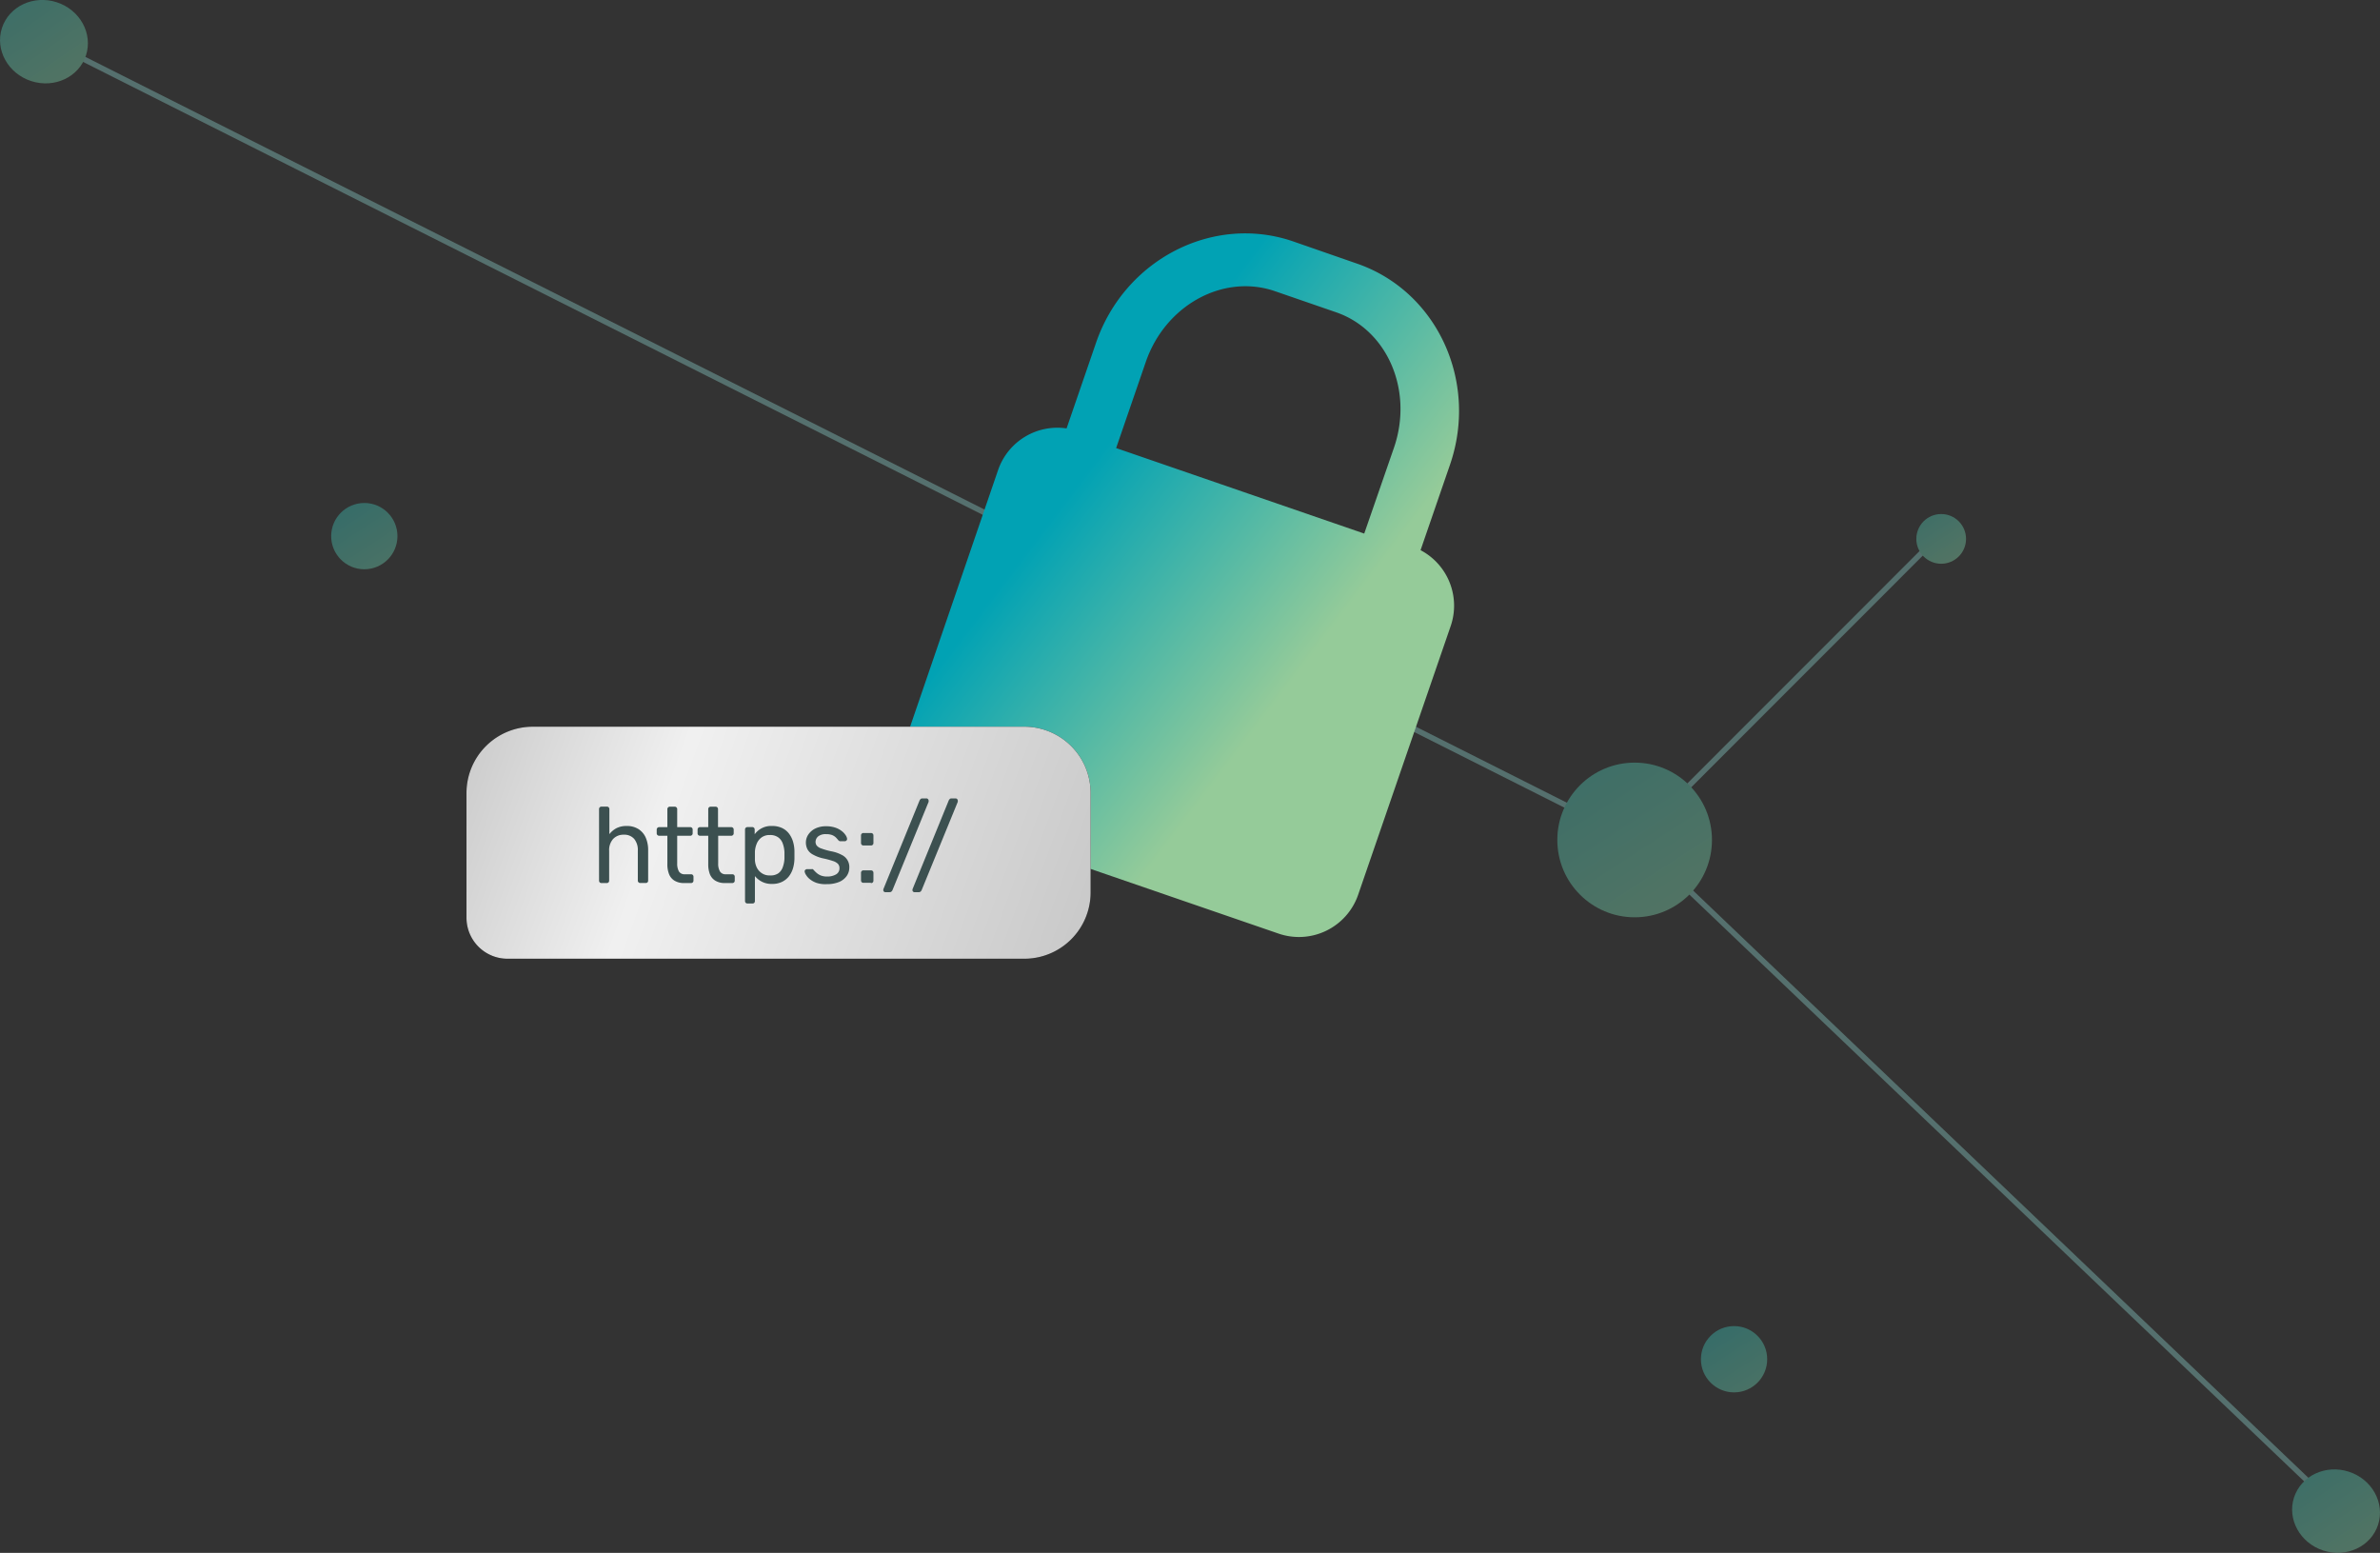 <?xml version="1.0" encoding="UTF-8"?>
<svg id="Calque_1" data-name="Calque 1" xmlns="http://www.w3.org/2000/svg" xmlns:xlink="http://www.w3.org/1999/xlink" width="430.91" height="281.1" viewBox="0 0 430.91 281.1"><rect x="0" y="0" width="430.91" height="281.1" fill="#333333" stroke="none"/><defs><style>.cls-1{opacity:0.45;}.cls-2{fill:none;stroke:#7fbab5;stroke-linecap:square;}.cls-3{fill:url(#Dégradé_sans_nom);}.cls-4{fill:url(#Dégradé_sans_nom_2);}.cls-5{fill:url(#Dégradé_sans_nom_3);}.cls-6{fill:url(#Dégradé_sans_nom_4);}.cls-7{fill:url(#Dégradé_sans_nom_5);}.cls-8{fill:url(#Dégradé_sans_nom_6);}.cls-9{fill:url(#Dégradé_sans_nom_7);}.cls-10,.cls-11,.cls-12{fill-rule:evenodd;}.cls-10{fill:url(#Dégradé_sans_nom_8);}.cls-12{fill:url(#Dégradé_sans_nom_9);}.cls-13{fill:#3c5050;}</style><linearGradient id="Dégradé_sans_nom" x1="-704.31" y1="1600.06" x2="-701.49" y2="1597.78" gradientTransform="matrix(26.63, 8.65, 8.65, -26.63, 5171.44, 48800.6)" gradientUnits="userSpaceOnUse"><stop offset="0" stop-color="#01a2b4"/><stop offset="1" stop-color="#95cb99"/></linearGradient><linearGradient id="Dégradé_sans_nom_2" x1="-622.94" y1="1519.95" x2="-620.12" y2="1517.67" gradientTransform="matrix(8.56, 2.78, 2.78, -8.56, 1344.93, 14828.58)" xlink:href="#Dégradé_sans_nom"/><linearGradient id="Dégradé_sans_nom_3" x1="-622.94" y1="1519.95" x2="-620.12" y2="1517.67" gradientTransform="matrix(8.56, 2.78, 2.78, -8.56, 1444.93, 14822.58)" xlink:href="#Dégradé_sans_nom"/><linearGradient id="Dégradé_sans_nom_4" x1="-675.42" y1="1567.01" x2="-672.6" y2="1565" gradientTransform="matrix(0, 16, 15, 0, -23477.79, 10785.1)" xlink:href="#Dégradé_sans_nom"/><linearGradient id="Dégradé_sans_nom_5" x1="-675.42" y1="1567.01" x2="-672.6" y2="1565" gradientTransform="matrix(0, 16, 15, 0, -23062.79, 11051.1)" xlink:href="#Dégradé_sans_nom"/><linearGradient id="Dégradé_sans_nom_6" x1="-652.92" y1="1549.47" x2="-650.1" y2="1547.19" gradientTransform="matrix(11.41, 3.71, 3.71, -11.41, 1756.59, 20178.43)" xlink:href="#Dégradé_sans_nom"/><linearGradient id="Dégradé_sans_nom_7" x1="-652.92" y1="1549.47" x2="-650.1" y2="1547.19" gradientTransform="matrix(11.41, 3.71, 3.71, -11.41, 2004.59, 20327.43)" xlink:href="#Dégradé_sans_nom"/><linearGradient id="Dégradé_sans_nom_8" x1="-728.11" y1="1627.63" x2="-728.64" y2="1627.87" gradientTransform="matrix(81.91, 28.2, 38.83, -112.78, -3334.84, 204230.12)" gradientUnits="userSpaceOnUse"><stop offset="0" stop-color="#95cb99"/><stop offset="1" stop-color="#01a2b4"/></linearGradient><linearGradient id="Dégradé_sans_nom_9" x1="-735.41" y1="1604.62" x2="-734.3" y2="1604.47" gradientTransform="matrix(113, 0, 0, -42, 83180.96, 67543.7)" gradientUnits="userSpaceOnUse"><stop offset="0" stop-color="#fff" stop-opacity="0.8"/><stop offset="0.31" stop-color="#fdfdfd" stop-opacity="0.95"/><stop offset="1" stop-color="#f9f9f9" stop-opacity="0.8"/></linearGradient></defs><g id="Accueil"><g id="uLex---Maquettes-d_intention---Design---1---Sécurité---Desktop----v1.0" data-name="uLex---Maquettes-d&apos;intention---Design---1---Sécurité---Desktop----v1.0"><g id="Group-21"><g id="Group-10"><g id="Group-5" class="cls-1"><line id="Line-2" class="cls-2" x1="422.71" y1="272.75" x2="294.77" y2="150.66"/><line id="Line-2-2" data-name="Line-2" class="cls-2" x1="350.04" y1="97.96" x2="296.88" y2="151.14"/><line id="Line-2-3" data-name="Line-2" class="cls-2" x1="9.48" y1="7.85" x2="292.38" y2="150.24"/><circle id="Oval" class="cls-3" cx="295.96" cy="152.05" r="14"/><circle id="Oval-2" data-name="Oval" class="cls-4" cx="251.46" cy="103.55" r="4.5"/><circle id="Oval-Copy" class="cls-5" cx="351.46" cy="97.55" r="4.5"/><ellipse id="Oval-Copy-2" data-name="Oval-Copy" class="cls-6" cx="7.96" cy="7.55" rx="7.5" ry="8" transform="translate(-1.68 12.78) rotate(-72)"/><ellipse id="Oval-Copy-3" data-name="Oval-Copy" class="cls-7" cx="422.96" cy="273.55" rx="7.5" ry="8" transform="translate(32.09 591.27) rotate(-72)"/><circle id="Oval-Copy-4" data-name="Oval-Copy" class="cls-8" cx="65.96" cy="97.05" r="6"/><circle id="Oval-Copy-2-2" data-name="Oval-Copy-2" class="cls-9" cx="313.96" cy="246.05" r="6"/></g><g id="Lock-kofkfofkfok-Copy-3"><path id="icon0-vector-493-01" class="cls-10" d="M247,96.59,202.08,81.11l5.37-15.59c3.54-10.28,14-16,23.33-12.83l11.13,3.84c9.32,3.21,14,14.18,10.49,24.47Zm10.2,3,5.33-15.47c5.19-15.09-2.37-31.42-16.86-36.41l-11.51-4c-14.49-5-30.51,3.23-35.71,18.32l-5.34,15.52a11.35,11.35,0,0,0-12.38,7.48L164,133.82a11.34,11.34,0,0,0,7,14.37L231.49,169a11.34,11.34,0,0,0,14.4-7l16.78-48.72a11.35,11.35,0,0,0-5.44-13.67Z"/></g><g id="Group-16"><g id="Rectangle-Copy-2"><path id="path-5" class="cls-11" d="M96.46,131.55h89a12,12,0,0,1,12,12v18a12,12,0,0,1-12,12H91.88a7.42,7.42,0,0,1-7.42-7.42V143.55A12,12,0,0,1,96.46,131.55Z"/><path id="path-5-2" data-name="path-5" class="cls-12" d="M96.46,131.55h89a12,12,0,0,1,12,12v18a12,12,0,0,1-12,12H91.88a7.42,7.42,0,0,1-7.42-7.42V143.55A12,12,0,0,1,96.46,131.55Z"/></g><path id="https:_" data-name="https://" class="cls-13" d="M109.85,159.85a.41.41,0,0,0,.32-.12.48.48,0,0,0,.12-.33h0V154a3,3,0,0,1,.72-2.13,2.52,2.52,0,0,1,1.91-.77,2.36,2.36,0,0,1,1.91.77,3.15,3.15,0,0,1,.65,2.13h0v5.39a.44.44,0,0,0,.13.33.41.41,0,0,0,.31.12h1a.42.42,0,0,0,.32-.12.47.47,0,0,0,.11-.33h0v-5.49a5.59,5.59,0,0,0-.44-2.28,3.49,3.49,0,0,0-1.32-1.54,3.84,3.84,0,0,0-2.11-.56,4,4,0,0,0-1.89.41,4.08,4.08,0,0,0-1.26,1.07h0v-4.53a.44.44,0,0,0-.12-.32.38.38,0,0,0-.32-.13h-1a.4.4,0,0,0-.31.13.44.44,0,0,0-.12.32h0V159.4a.48.48,0,0,0,.12.33.43.43,0,0,0,.31.12h1Zm15.27,0a.43.43,0,0,0,.31-.12.49.49,0,0,0,.13-.33h0v-.7a.46.46,0,0,0-.13-.32.43.43,0,0,0-.31-.12H124a1.17,1.17,0,0,1-1.09-.53,2.91,2.91,0,0,1-.3-1.44h0v-5h2.37a.43.43,0,0,0,.43-.45h0v-.66a.44.44,0,0,0-.12-.32.4.4,0,0,0-.31-.13h-2.37v-3.25a.41.41,0,0,0-.13-.32.39.39,0,0,0-.31-.13h-.9a.39.39,0,0,0-.31.13.41.41,0,0,0-.13.32h0v3.25h-1.49a.4.4,0,0,0-.31.13.44.44,0,0,0-.13.32h0v.66a.44.44,0,0,0,.13.32.44.44,0,0,0,.31.13h1.49v5.14a4.82,4.82,0,0,0,.31,1.82,2.41,2.41,0,0,0,1,1.18,3.25,3.25,0,0,0,1.74.42h1.32Zm7.47,0a.41.41,0,0,0,.31-.12.44.44,0,0,0,.13-.33h0v-.7a.42.42,0,0,0-.13-.32.41.41,0,0,0-.31-.12h-1.17a1.14,1.14,0,0,1-1.08-.53,2.8,2.8,0,0,1-.31-1.44h0v-5h2.37a.42.42,0,0,0,.31-.13.41.41,0,0,0,.13-.32h0v-.66a.41.41,0,0,0-.13-.32.39.39,0,0,0-.31-.13H130v-3.25a.44.44,0,0,0-.12-.32.42.42,0,0,0-.32-.13h-.9a.4.4,0,0,0-.31.13.44.44,0,0,0-.12.32h0v3.25h-1.49a.41.41,0,0,0-.32.13.44.44,0,0,0-.12.32h0v.66a.44.44,0,0,0,.12.32.44.44,0,0,0,.32.13h1.49v5.14a5,5,0,0,0,.3,1.82,2.41,2.41,0,0,0,1,1.18,3.25,3.25,0,0,0,1.74.42h1.32Zm3.65,3.7a.42.42,0,0,0,.33-.13.48.48,0,0,0,.11-.32h0v-4.51a4.05,4.05,0,0,0,1.23,1,3.83,3.83,0,0,0,1.87.42,4,4,0,0,0,1.82-.38,3.63,3.63,0,0,0,1.24-1,4.57,4.57,0,0,0,.74-1.46,6.73,6.73,0,0,0,.26-1.75c0-.2,0-.43,0-.66s0-.45,0-.66a6.54,6.54,0,0,0-.26-1.75,4.57,4.57,0,0,0-.74-1.46,3.44,3.44,0,0,0-1.24-1,4.19,4.19,0,0,0-1.82-.37,3.67,3.67,0,0,0-3.14,1.5h0v-.85a.44.44,0,0,0-.12-.32.4.4,0,0,0-.31-.13h-.88a.42.42,0,0,0-.32.13.44.44,0,0,0-.12.32h0V163.1a.44.44,0,0,0,.12.32.42.42,0,0,0,.32.13h.91Zm3.14-5.08a2.44,2.44,0,0,1-1.49-.43A2.63,2.63,0,0,1,137,157a3.6,3.6,0,0,1-.32-1.34c0-.22,0-.48,0-.76s0-.53,0-.74a4.37,4.37,0,0,1,.32-1.41,2.62,2.62,0,0,1,.86-1.14,2.41,2.41,0,0,1,1.52-.45,2.46,2.46,0,0,1,1.55.44,2.33,2.33,0,0,1,.81,1.15,5.33,5.33,0,0,1,.29,1.53c0,.37,0,.75,0,1.13a5.32,5.32,0,0,1-.29,1.52,2.33,2.33,0,0,1-.81,1.15A2.46,2.46,0,0,1,139.38,158.47Zm10.3,1.58a5.7,5.7,0,0,0,2.25-.4,3.21,3.21,0,0,0,1.37-1.08,2.64,2.64,0,0,0,.47-1.5,2.41,2.41,0,0,0-1.34-2.3,6.58,6.58,0,0,0-2-.68,12.65,12.65,0,0,1-1.76-.51,1.78,1.78,0,0,1-.8-.52,1.13,1.13,0,0,1-.21-.66,1.32,1.32,0,0,1,.48-1,2.16,2.16,0,0,1,1.43-.4,3,3,0,0,1,1.08.16,2.13,2.13,0,0,1,.67.42,5.14,5.14,0,0,1,.45.51l.16.13a.36.36,0,0,0,.22.06h.8a.39.39,0,0,0,.3-.13.37.37,0,0,0,.12-.32,1.48,1.48,0,0,0-.25-.62,2.94,2.94,0,0,0-.69-.75,3.85,3.85,0,0,0-1.16-.63,5,5,0,0,0-1.7-.26,4.36,4.36,0,0,0-2,.43,3.26,3.26,0,0,0-1.24,1.1,2.59,2.59,0,0,0-.42,1.39,2.72,2.72,0,0,0,.29,1.26,2.37,2.37,0,0,0,1,.95,6.61,6.61,0,0,0,1.81.68,15.66,15.66,0,0,1,1.8.48,2.2,2.2,0,0,1,.92.53,1.13,1.13,0,0,1,.26.78,1.24,1.24,0,0,1-.63,1.12,3.12,3.12,0,0,1-1.61.38,3,3,0,0,1-1.11-.18,2.68,2.68,0,0,1-.76-.45,7.07,7.07,0,0,1-.55-.54.83.83,0,0,0-.18-.17.48.48,0,0,0-.18,0h-.84a.48.48,0,0,0-.31.12.34.34,0,0,0-.13.33,1.49,1.49,0,0,0,.26.62,3,3,0,0,0,.71.78,4.12,4.12,0,0,0,1.24.66A5.26,5.26,0,0,0,149.68,160.05Zm8-7a.45.45,0,0,0,.34-.13.44.44,0,0,0,.12-.32h0v-1.36a.44.44,0,0,0-.12-.32.45.45,0,0,0-.34-.13h-1.35a.41.41,0,0,0-.32.13.44.44,0,0,0-.12.32h0v1.36a.44.44,0,0,0,.12.32.41.41,0,0,0,.32.13h1.35Zm0,6.81a.49.49,0,0,0,.34-.12.48.48,0,0,0,.12-.33h0V158a.45.45,0,0,0-.12-.32.49.49,0,0,0-.34-.13h-1.35a.44.44,0,0,0-.32.13.45.45,0,0,0-.12.32h0v1.36a.48.48,0,0,0,.12.33.44.44,0,0,0,.32.12h1.35Zm3.4,1.64a.45.45,0,0,0,.34-.13.85.85,0,0,0,.16-.22h0l6.55-16a1.59,1.59,0,0,0,0-.23.37.37,0,0,0-.12-.27.34.34,0,0,0-.27-.12h-.74a.42.42,0,0,0-.33.12,1.13,1.13,0,0,0-.17.23h0l-6.53,16a.86.86,0,0,0-.05.24.4.4,0,0,0,.11.27.37.37,0,0,0,.27.12h.74Zm5.28,0a.45.45,0,0,0,.34-.13.85.85,0,0,0,.16-.22h0l6.55-16a1.59,1.59,0,0,0,0-.23.37.37,0,0,0-.12-.27.36.36,0,0,0-.27-.12h-.74a.42.42,0,0,0-.33.12,1.13,1.13,0,0,0-.17.23h0l-6.53,16a.86.86,0,0,0-.05.24.36.36,0,0,0,.11.27.37.37,0,0,0,.27.12h.74Z"/></g></g></g></g></g></svg>